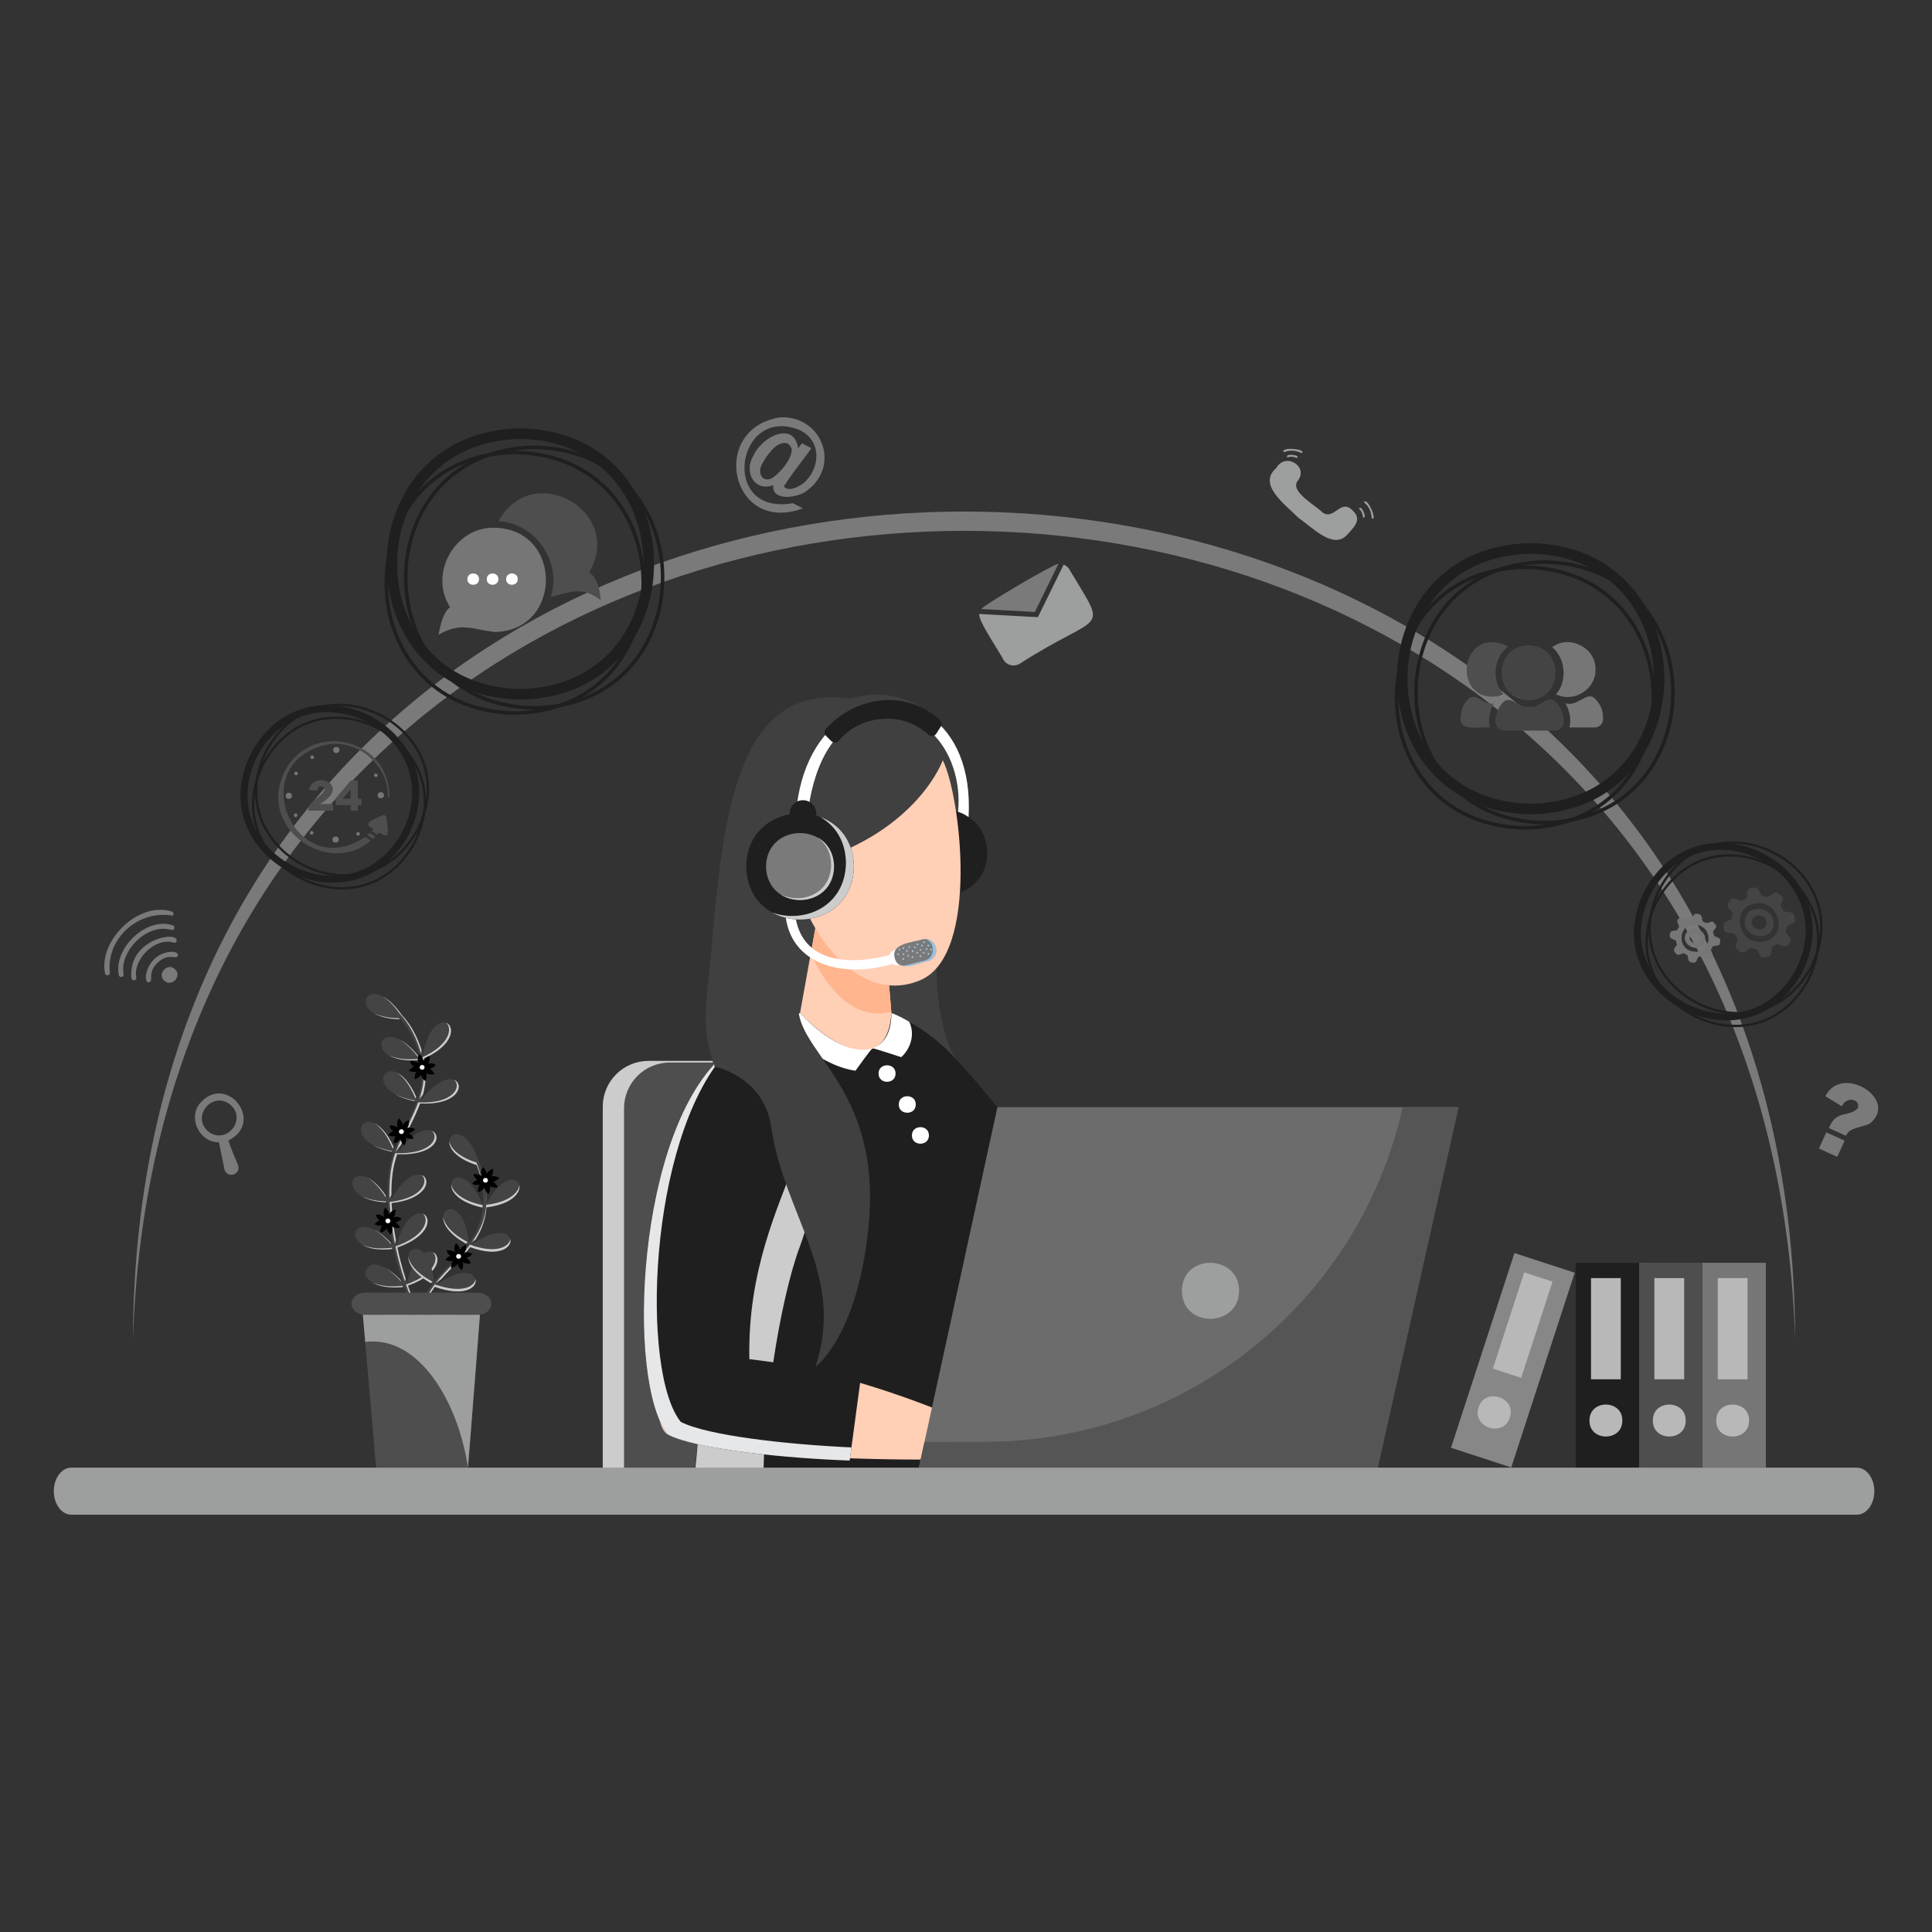 <svg width="500" height="500" viewBox="0 0 500 500" fill="none" xmlns="http://www.w3.org/2000/svg">
<rect x="0" y="0" width="500" height="500" fill="#333333" stroke="none"/>
<g clip-path="url(#clip0_192_14193)">
<path d="M167.835 274.561H240.401V388.9H155.995V286.401C155.995 283.261 157.243 280.249 159.463 278.029C161.683 275.808 164.695 274.561 167.835 274.561Z" fill="#4E4E4E"/>
<path d="M167.835 274.561C164.695 274.561 161.684 275.808 159.463 278.028C157.243 280.249 155.995 283.26 155.995 286.4V388.9H161.501V286.823C161.501 285.269 161.807 283.729 162.402 282.292C162.997 280.856 163.869 279.551 164.969 278.451C166.068 277.352 167.373 276.48 168.81 275.885C170.246 275.29 171.786 274.983 173.341 274.984H240.402V274.561H167.835Z" fill="#CCCCCC"/>
<path d="M250.969 278.931C234.856 263.4 246.324 216.759 246.324 216.759C256.599 195.476 239.748 174.779 220.061 180.841C192.066 176.781 187.326 207.075 184.198 244.769C182.522 264.956 179.031 267.972 194.126 296.323C194.126 296.323 220.177 312.069 227.229 297.907C233.464 285.383 258.53 286.22 250.969 278.931Z" fill="#404040"/>
<path d="M253.632 323.667L276.796 346.831L292.239 331.388C274.98 307.203 251.347 277.004 243.999 270.758L253.632 323.667Z" fill="#1F1F1F"/>
<path d="M268.121 388.9H179.038C179.551 381.236 187.109 310.015 187.996 300.507C189.254 296.237 196.525 271.433 197.649 267.677L207.051 262.146H230.701C253.722 272.144 266.031 297.728 252.068 327.627C242.819 348.085 256.424 372.659 268.121 388.9Z" fill="#1F1F1F"/>
<path d="M230.701 262.147C229.749 277.177 217.021 272.721 207.051 262.147C208.119 256.247 210.515 242.994 211.551 237.221L229.359 246.122L230.668 261.801L230.701 262.147Z" fill="#FFCFB6"/>
<path d="M207.051 322.47C201.858 336.222 196.71 367.877 197.687 388.9H179.038C182.196 361.678 185.345 299.275 195.838 273.799C202.74 279.235 209.084 284.733 209.084 284.733C209.084 284.733 214.615 302.073 207.051 322.47Z" fill="#CCCCCC"/>
<path d="M257.504 369.984C249.757 381.574 242.04 377.731 242.04 377.731C242.04 377.731 230.639 377.856 216.893 377.293C200.305 376.701 180.343 375.108 172.846 371.264C165.192 367.298 174.596 313.472 180.374 299.165C188.059 280.171 197.649 267.676 197.649 267.676L187.997 300.508L193.933 351.741C211.549 354.015 228.984 359.195 245.914 366.142C261.346 358.426 265.22 358.426 257.504 369.984Z" fill="#FFCFB6"/>
<path d="M222.731 356.884L219.894 377.989C203.307 377.396 180.343 375.107 172.846 371.264C160.501 356.055 165.458 274.43 197.649 267.676C225.883 287.449 192.984 305.413 193.932 351.74C202.866 352.896 213.515 354.198 222.731 356.884Z" fill="#1F1F1F"/>
<g style="mix-blend-mode:multiply">
<path d="M176.182 367.98C165.799 355.188 167.657 295.417 187.661 272.721C164.552 292.231 161.912 357.794 172.845 371.264C180.342 375.108 203.306 377.396 219.894 377.99L220.351 374.587C204.088 373.847 183.254 371.605 176.182 367.98Z" fill="#E6E7E8"/>
</g>
<path d="M237.422 381.577L258.129 286.539H377.45L356.203 381.327L237.422 381.577Z" fill="#6C6C6C"/>
<path d="M363.015 286.539C351.688 337.072 306.88 373.026 255.093 373.135L239.254 373.168L237.422 381.577L356.203 381.327L377.45 286.539H363.015Z" fill="#555555"/>
<path d="M230.669 261.802C220.896 264.56 213.55 255.141 209.832 246.777L211.55 237.217L229.357 246.121L230.669 261.802Z" fill="#FFB58D"/>
<path d="M225.799 271.294C225.383 271.516 221.396 277.108 221.396 277.108C213.93 276.051 205.997 269.974 202.484 264.831L207.051 262.146C214.16 269.781 221.26 272.835 225.799 271.294ZM235.31 264.434C236.723 267.283 235.969 271.103 233.241 273.59C233.241 273.59 226.002 271.223 225.813 271.288C228.824 270.268 230.701 267.219 230.701 262.146C232.301 262.773 233.843 263.538 235.31 264.434Z" fill="white"/>
<path d="M208.443 254.45L185.362 246.969L184.844 276.009C184.844 276.009 197.676 278.454 199.596 291.678C202.916 314.636 218.94 330.033 211.035 353.742C211.035 353.742 221.819 346.056 224.733 317.928C229.071 276.05 199.039 270.757 208.443 254.45Z" fill="#404040"/>
<path d="M255.484 220.687C255.42 235.41 233.02 235.416 232.959 220.687C233.198 205.925 255.197 205.842 255.484 220.687Z" fill="#1F1F1F"/>
<path d="M250.669 211.458C249.832 210.871 248.917 210.403 247.95 210.068C248.721 202.292 246.145 194.242 240.917 189.443C237.716 186.508 233.528 184.787 228.503 185.094C223.199 185.397 219.319 187.714 216.473 190.952C208.72 199.763 208.692 215.377 208.692 215.594L205.855 215.613C205.666 202.041 210.209 192.606 216.472 187.288C223.88 180.987 233.689 180.448 240.917 185.629C247.095 190.058 251.387 198.676 250.669 211.458Z" fill="white"/>
<path d="M243.504 187.994L242.289 189.902C242.185 190.064 242.046 190.2 241.884 190.303C241.721 190.405 241.538 190.47 241.347 190.494C241.156 190.517 240.963 190.499 240.78 190.439C240.597 190.38 240.43 190.28 240.29 190.149C240.286 190.145 240.282 190.141 240.278 190.138C237.389 187.459 233.587 185.981 229.647 186.007C229.287 186.007 228.923 186.016 228.559 186.04C224.012 186.3 220.183 188.162 217.181 191.576C217.14 191.622 217.099 191.669 217.058 191.717C216.941 191.854 216.798 191.966 216.636 192.045C216.474 192.124 216.297 192.169 216.117 192.177C215.937 192.184 215.757 192.155 215.589 192.09C215.421 192.025 215.268 191.925 215.14 191.798L213.763 190.421C213.524 190.182 213.386 189.858 213.38 189.519C213.374 189.18 213.5 188.852 213.731 188.604C214.402 187.885 215.113 187.206 215.862 186.569C219.951 183.085 224.972 181.166 229.992 181.166C234.11 181.159 238.125 182.452 241.465 184.862C242.092 185.312 242.695 185.796 243.27 186.311C243.502 186.519 243.653 186.802 243.696 187.11C243.738 187.418 243.67 187.731 243.504 187.994Z" fill="#1F1F1F"/>
<path d="M243.991 196.744C243.991 196.744 238.109 213.555 213.352 222.15C213.352 222.15 204.528 214.339 201.674 220.097C198.819 225.855 208.097 234.528 208.097 234.528C215.337 250.858 227.12 258.459 238.25 253.639C253.652 246.969 248.536 205.7 243.991 196.744Z" fill="#FFCFB6"/>
<path d="M227.374 277.831C227.333 274.981 231.81 274.981 231.768 277.831C231.81 280.681 227.332 280.681 227.374 277.831ZM232.602 285.839C232.56 282.989 237.037 282.989 236.996 285.839C237.037 288.689 232.56 288.689 232.602 285.839ZM236.007 293.848C235.966 290.998 240.443 290.998 240.401 293.848C240.442 296.698 235.965 296.698 236.007 293.848Z" fill="white"/>
<path d="M211.246 211.407H204.351V210.537C204.351 209.622 204.714 208.746 205.361 208.099C206.007 207.453 206.884 207.09 207.799 207.09C208.713 207.09 209.59 207.453 210.236 208.099C210.883 208.746 211.246 209.622 211.246 210.537V211.407Z" fill="#1F1F1F"/>
<path d="M233.013 248.878C233.02 248.876 233.026 248.874 233.032 248.872C232.946 248.664 232.279 246 232.2 245.704C231.315 245.848 230.378 246.299 230.135 247.202C216.129 250.755 205.022 247.355 205.635 232.804L203.255 232.674C201.896 249.293 217.462 253.551 230.904 249.465C231.543 249.967 232.454 249.846 233.198 249.598L233.013 248.878Z" fill="white"/>
<path d="M240.114 248.723C237.725 249.132 232.467 251.817 231.559 247.927C230.48 244.081 236.395 243.904 238.679 243.118C239.422 242.928 240.21 243.04 240.87 243.431C241.53 243.822 242.008 244.459 242.199 245.203C242.389 245.946 242.276 246.734 241.885 247.395C241.494 248.055 240.857 248.533 240.114 248.723Z" fill="#7A7A7A"/>
<path d="M242.199 245.205C242.043 244.595 241.692 244.052 241.199 243.66C240.706 243.268 240.099 243.047 239.469 243.031C242.147 243.788 242.071 247.978 239.296 248.585C238.757 248.68 233.912 250.067 233.471 249.961C234.576 250.523 238.96 248.89 240.114 248.725C240.857 248.535 241.494 248.057 241.885 247.397C242.276 246.737 242.389 245.948 242.199 245.205L242.199 245.205ZM234.617 245.889C234.645 245.875 234.675 245.865 234.706 245.862C234.738 245.859 234.769 245.862 234.799 245.871C234.83 245.88 234.858 245.894 234.882 245.914C234.907 245.934 234.927 245.959 234.942 245.986C234.957 246.014 234.966 246.045 234.97 246.076C234.973 246.107 234.97 246.139 234.961 246.169C234.952 246.199 234.937 246.227 234.917 246.252C234.897 246.276 234.873 246.296 234.845 246.311C234.789 246.34 234.724 246.346 234.664 246.328C234.604 246.309 234.554 246.268 234.524 246.212C234.494 246.157 234.487 246.092 234.504 246.032C234.522 245.971 234.562 245.92 234.617 245.889ZM235.952 246.14C235.956 246.077 235.985 246.018 236.032 245.976C236.08 245.933 236.143 245.912 236.206 245.916C236.269 245.92 236.329 245.949 236.371 245.997C236.413 246.045 236.434 246.107 236.43 246.171C236.428 246.202 236.42 246.233 236.406 246.261C236.392 246.289 236.373 246.314 236.349 246.335C236.326 246.356 236.298 246.372 236.268 246.382C236.238 246.392 236.207 246.397 236.176 246.395C236.144 246.393 236.113 246.384 236.085 246.371C236.057 246.357 236.032 246.337 236.011 246.314C235.99 246.29 235.974 246.263 235.964 246.233C235.954 246.203 235.95 246.172 235.952 246.14Z" fill="#9AC3E3"/>
<path d="M235.915 247.696C235.921 247.634 235.95 247.576 235.998 247.536C236.045 247.496 236.107 247.475 236.169 247.479C236.231 247.483 236.289 247.511 236.331 247.558C236.373 247.604 236.395 247.665 236.393 247.727C236.387 247.789 236.357 247.846 236.31 247.887C236.262 247.927 236.201 247.948 236.139 247.944C236.077 247.939 236.018 247.911 235.977 247.865C235.935 247.819 235.913 247.758 235.915 247.696ZM234.945 247.162C235.001 247.133 235.066 247.127 235.126 247.145C235.187 247.163 235.237 247.205 235.267 247.26C235.297 247.316 235.304 247.381 235.287 247.442C235.269 247.502 235.228 247.553 235.173 247.584C235.117 247.613 235.052 247.619 234.991 247.601C234.931 247.583 234.88 247.541 234.85 247.486C234.82 247.43 234.813 247.365 234.831 247.305C234.849 247.244 234.89 247.193 234.945 247.162ZM235.237 244.872C235.293 244.844 235.357 244.839 235.417 244.857C235.476 244.876 235.526 244.917 235.556 244.972C235.585 245.027 235.592 245.091 235.575 245.151C235.559 245.211 235.519 245.262 235.465 245.293C235.409 245.321 235.345 245.327 235.285 245.308C235.226 245.289 235.176 245.248 235.147 245.193C235.117 245.139 235.11 245.074 235.127 245.014C235.144 244.954 235.183 244.903 235.237 244.872ZM236.645 244.968C236.701 244.941 236.764 244.937 236.823 244.956C236.881 244.975 236.93 245.015 236.959 245.069C236.989 245.124 236.996 245.187 236.98 245.246C236.964 245.306 236.926 245.357 236.873 245.388C236.818 245.415 236.754 245.419 236.695 245.4C236.637 245.381 236.588 245.341 236.559 245.287C236.529 245.232 236.522 245.169 236.538 245.11C236.554 245.05 236.592 244.999 236.645 244.968ZM237.325 244.174C237.38 244.146 237.445 244.141 237.504 244.159C237.564 244.178 237.613 244.219 237.643 244.274C237.672 244.329 237.68 244.393 237.663 244.453C237.646 244.513 237.606 244.564 237.552 244.595C237.497 244.623 237.432 244.628 237.373 244.609C237.313 244.591 237.264 244.55 237.234 244.495C237.204 244.44 237.197 244.376 237.214 244.316C237.231 244.256 237.271 244.205 237.325 244.174ZM238.494 244.519C238.55 244.49 238.615 244.483 238.675 244.502C238.736 244.52 238.787 244.562 238.817 244.617C238.847 244.673 238.853 244.738 238.836 244.798C238.818 244.859 238.777 244.91 238.722 244.941C238.666 244.97 238.601 244.976 238.541 244.958C238.48 244.939 238.43 244.898 238.4 244.843C238.37 244.787 238.363 244.722 238.38 244.661C238.398 244.601 238.439 244.55 238.494 244.519ZM239.036 243.637C239.092 243.609 239.156 243.604 239.215 243.622C239.275 243.641 239.325 243.682 239.354 243.737C239.384 243.792 239.391 243.856 239.374 243.916C239.358 243.976 239.318 244.027 239.264 244.058C239.209 244.086 239.144 244.091 239.085 244.073C239.025 244.054 238.976 244.013 238.946 243.958C238.916 243.903 238.909 243.839 238.926 243.779C238.943 243.719 238.982 243.668 239.036 243.637ZM240.118 244.471C240.174 244.441 240.239 244.434 240.3 244.452C240.361 244.47 240.412 244.512 240.443 244.567C240.473 244.623 240.48 244.689 240.462 244.75C240.443 244.811 240.402 244.862 240.346 244.892C240.29 244.92 240.226 244.926 240.166 244.907C240.107 244.889 240.057 244.847 240.027 244.793C239.997 244.738 239.99 244.673 240.007 244.613C240.024 244.553 240.064 244.502 240.118 244.471ZM239.689 245.394C239.744 245.367 239.808 245.363 239.866 245.382C239.925 245.401 239.974 245.442 240.003 245.496C240.033 245.55 240.04 245.613 240.024 245.673C240.008 245.732 239.969 245.783 239.917 245.815C239.861 245.841 239.798 245.846 239.739 245.827C239.68 245.808 239.631 245.767 239.602 245.713C239.573 245.659 239.565 245.596 239.581 245.536C239.598 245.477 239.636 245.426 239.689 245.394ZM239.143 246.789C239.085 246.809 239.021 246.805 238.965 246.779C238.909 246.753 238.865 246.706 238.843 246.648C238.821 246.59 238.822 246.526 238.846 246.469C238.87 246.412 238.915 246.366 238.972 246.342C239.031 246.322 239.095 246.326 239.151 246.352C239.207 246.378 239.251 246.425 239.273 246.483C239.295 246.541 239.294 246.605 239.27 246.662C239.246 246.719 239.2 246.765 239.143 246.789ZM240.37 247.079C240.311 247.1 240.246 247.098 240.188 247.072C240.131 247.046 240.086 246.998 240.064 246.94C240.041 246.881 240.043 246.815 240.068 246.758C240.093 246.7 240.141 246.654 240.199 246.631C240.258 246.609 240.324 246.612 240.381 246.638C240.439 246.664 240.483 246.711 240.506 246.77C240.528 246.829 240.527 246.895 240.501 246.952C240.476 247.01 240.429 247.055 240.37 247.079ZM238.299 247.666C238.27 247.677 238.238 247.683 238.207 247.682C238.175 247.681 238.144 247.674 238.116 247.661C238.087 247.648 238.061 247.63 238.039 247.607C238.017 247.584 238.001 247.557 237.989 247.528C237.967 247.468 237.968 247.402 237.994 247.344C238.02 247.286 238.068 247.241 238.128 247.218C238.187 247.195 238.253 247.197 238.311 247.223C238.369 247.249 238.415 247.297 238.437 247.356C238.46 247.416 238.458 247.482 238.432 247.54C238.406 247.598 238.358 247.643 238.299 247.666ZM237.246 246.355C237.302 246.327 237.367 246.321 237.426 246.34C237.486 246.359 237.536 246.4 237.565 246.455C237.595 246.509 237.602 246.574 237.585 246.634C237.568 246.694 237.529 246.745 237.475 246.776C237.419 246.803 237.355 246.808 237.296 246.789C237.237 246.771 237.188 246.73 237.158 246.675C237.129 246.621 237.122 246.557 237.138 246.498C237.154 246.438 237.193 246.387 237.246 246.355V246.355ZM238.099 245.606C238.155 245.578 238.22 245.573 238.279 245.591C238.339 245.61 238.389 245.651 238.419 245.706C238.448 245.761 238.455 245.825 238.438 245.885C238.421 245.945 238.381 245.996 238.327 246.027C238.272 246.056 238.207 246.061 238.148 246.042C238.088 246.024 238.038 245.983 238.008 245.928C237.979 245.873 237.971 245.809 237.988 245.749C238.006 245.688 238.045 245.637 238.099 245.606ZM232.567 245.776C232.559 245.714 232.576 245.651 232.614 245.602C232.652 245.552 232.709 245.519 232.771 245.51C232.833 245.501 232.896 245.517 232.946 245.554C232.997 245.591 233.031 245.647 233.041 245.709C233.048 245.771 233.031 245.833 232.993 245.883C232.955 245.933 232.899 245.966 232.837 245.975C232.775 245.983 232.712 245.968 232.661 245.931C232.611 245.893 232.577 245.838 232.567 245.776ZM233.694 246.712C233.75 246.686 233.813 246.681 233.872 246.7C233.931 246.719 233.98 246.76 234.009 246.814C234.038 246.868 234.046 246.931 234.03 246.991C234.013 247.05 233.975 247.101 233.922 247.133C233.867 247.16 233.803 247.164 233.745 247.145C233.686 247.126 233.637 247.086 233.608 247.031C233.578 246.977 233.571 246.914 233.587 246.855C233.603 246.795 233.642 246.744 233.694 246.712ZM233.636 247.986C233.692 247.956 233.757 247.95 233.818 247.968C233.878 247.987 233.929 248.028 233.959 248.084C233.989 248.139 233.996 248.204 233.978 248.265C233.96 248.325 233.919 248.377 233.864 248.407C233.808 248.437 233.743 248.443 233.683 248.424C233.622 248.406 233.572 248.365 233.542 248.309C233.512 248.254 233.505 248.189 233.523 248.128C233.54 248.067 233.581 248.016 233.636 247.986ZM241.08 245.966C241.051 245.978 241.02 245.983 240.988 245.982C240.957 245.981 240.926 245.974 240.897 245.962C240.868 245.949 240.842 245.93 240.821 245.907C240.799 245.885 240.782 245.858 240.771 245.828C240.759 245.799 240.754 245.768 240.755 245.736C240.756 245.705 240.763 245.674 240.776 245.645C240.788 245.616 240.807 245.59 240.83 245.569C240.853 245.547 240.879 245.53 240.909 245.519C240.968 245.496 241.034 245.498 241.092 245.524C241.15 245.55 241.196 245.598 241.218 245.657C241.241 245.716 241.239 245.782 241.213 245.84C241.188 245.898 241.14 245.944 241.08 245.966ZM233.687 245.154C233.743 245.126 233.807 245.121 233.866 245.14C233.926 245.159 233.975 245.2 234.005 245.255C234.034 245.309 234.042 245.373 234.025 245.433C234.008 245.493 233.969 245.544 233.915 245.576C233.859 245.603 233.795 245.609 233.735 245.59C233.676 245.571 233.626 245.53 233.597 245.475C233.567 245.42 233.56 245.356 233.577 245.296C233.594 245.236 233.633 245.185 233.687 245.154ZM232.343 246.749C232.398 246.719 232.464 246.712 232.525 246.73C232.586 246.748 232.637 246.79 232.668 246.846C232.698 246.902 232.705 246.968 232.687 247.029C232.668 247.09 232.627 247.141 232.571 247.171C232.543 247.186 232.513 247.196 232.481 247.199C232.45 247.202 232.418 247.199 232.388 247.19C232.358 247.181 232.33 247.166 232.305 247.146C232.281 247.127 232.261 247.102 232.246 247.074C232.231 247.047 232.221 247.016 232.218 246.985C232.215 246.954 232.218 246.922 232.227 246.892C232.236 246.862 232.251 246.833 232.27 246.809C232.29 246.784 232.315 246.764 232.343 246.749Z" fill="#9AC3E3"/>
<path d="M193.12 224.248C193.433 205.937 220.673 205.939 220.983 224.249C220.67 242.562 193.43 242.559 193.12 224.248Z" fill="#1F1F1F"/>
<path d="M212.2 211.408C216.013 213.528 218.837 217.496 218.935 223.319C218.739 234.806 207.949 239.084 199.855 236.161C208.033 240.706 220.769 236.739 220.982 224.25C220.867 217.426 217.009 213.145 212.2 211.408Z" fill="#CCCCCC"/>
<path d="M198.247 224.249C198.444 212.716 215.599 212.717 215.794 224.249C215.597 235.782 198.442 235.78 198.247 224.249Z" fill="#7A7A7A"/>
<path d="M211.529 216.689C213.586 218.104 215.048 220.467 215.104 223.79C214.97 231.649 206.993 234.163 201.822 231.349C206.928 234.861 215.714 232.498 215.855 224.249C215.792 220.535 213.973 218.019 211.529 216.689Z" fill="#CCCCCC"/>
<path d="M34.416 346.839C35.029 60.8 464.076 61.006 464.586 346.839C455.741 67.469 43.166 67.654 34.416 346.839Z" fill="#7A7A7A"/>
<path d="M94.451 329.833C95.418 324.06 102.36 329.415 104.298 331.992C103.342 329.106 102.546 326.168 101.913 323.194C86.276 325.158 91.119 310.117 101.728 322.299C100.982 318.644 100.525 314.936 100.361 311.21C84.871 310.622 91.819 296.72 100.325 310.124C100.226 306.115 100.488 301.944 101.926 298.184C86.172 295.182 95.86 282.5 102.172 297.546C103.853 293.315 106.322 289.377 107.856 285.094C91.861 282.16 101.684 269.259 108.034 284.594C109.234 281.306 109.503 277.75 108.813 274.319C92.454 275.833 98.446 260.485 108.722 273.885C107.877 270.169 106.164 266.706 103.723 263.779C88.47 263.604 95.079 250.019 103.941 262.608C106.649 265.433 108.393 269.153 109.451 272.901C112.43 257.105 124.063 267.464 109.71 273.947C110.588 277.508 110.211 281.299 109.019 284.714C118.867 271.659 124.853 286.396 108.719 285.57C107.1 290 104.538 294.03 102.896 298.423C112.321 284.508 119.856 299.358 102.787 298.717C101.43 302.429 101.224 306.468 101.303 310.39C108.935 296.242 117.091 309.58 101.335 311.345C101.503 314.988 101.96 318.611 102.701 322.182C106.739 306.292 118.3 317.442 102.84 322.851C103.48 325.919 104.299 328.946 105.294 331.918C109.45 316.336 120.661 327.388 105.569 332.716C106.561 335.572 107.762 338.35 109.163 341.03C108.536 344.244 105.03 333.905 104.659 333.048C101.349 333.431 96.037 333.261 94.451 329.833L94.451 329.833Z" fill="#444444"/>
<g style="mix-blend-mode:multiply">
<path d="M96.92 318.249C98.196 319.001 99.648 320.208 101.228 322.023C101.204 321.906 101.183 321.787 101.16 321.67C99.593 319.979 98.163 318.889 96.92 318.249ZM108.222 273.608C108.185 273.436 108.134 273.268 108.092 273.097C106.381 271.022 104.804 269.745 103.448 269.047C104.857 269.888 106.477 271.333 108.222 273.608ZM96.354 296.246C97.574 296.97 99.219 297.612 101.366 298.071C101.387 298.016 101.405 297.962 101.425 297.908C99.291 297.5 97.627 296.915 96.354 296.246ZM102.201 321.906C102.285 321.576 102.373 321.262 102.463 320.954C101.858 317.783 101.481 314.572 101.335 311.347C110.804 310.286 111.635 305.048 109.135 304.106C110.963 305.526 109.599 310.088 100.834 311.069C101.002 314.712 101.459 318.335 102.201 321.906ZM96.947 290.717C98.451 291.653 100.158 293.664 101.671 297.27C101.73 297.122 101.797 296.977 101.857 296.829C100.252 293.289 98.465 291.447 96.947 290.717ZM99.874 311.186C99.87 311.102 99.864 311.017 99.861 310.933C97.025 310.826 94.944 310.271 93.484 309.52C94.877 310.363 96.957 311.017 99.874 311.186ZM100.803 310.113C100.965 309.813 101.127 309.529 101.29 309.252C101.276 305.692 101.561 302.072 102.787 298.718C113.207 299.11 114.457 293.729 111.707 292.642C113.744 294.155 112 298.804 102.287 298.44C100.93 302.152 100.724 306.191 100.803 310.113ZM109.21 273.67C110.088 277.232 109.711 281.022 108.519 284.437C108.841 284.01 109.16 283.614 109.473 283.244C110.291 280.232 110.464 277.006 109.71 273.948C117.755 270.315 117.635 265.466 115.453 264.684C117.098 265.989 116.581 270.341 109.21 273.67ZM99.546 328.045C101.303 329.078 102.988 330.638 103.798 331.715C103.743 331.55 103.694 331.383 103.64 331.217C102.451 329.951 101.069 328.88 99.546 328.045ZM107.291 284.984C107.312 284.928 107.335 284.874 107.355 284.818C105.146 284.412 103.432 283.817 102.131 283.132C103.377 283.872 105.07 284.527 107.291 284.984H107.291ZM117.505 279.467C119.507 280.98 117.614 285.775 108.219 285.294C106.6 289.724 104.038 293.753 102.396 298.146C102.827 297.507 103.288 296.887 103.776 296.29C105.359 292.701 107.366 289.275 108.719 285.572C118.804 286.088 120.246 280.524 117.505 279.467V279.467ZM102.744 277.616C104.269 278.566 106.002 280.618 107.533 284.318C107.593 284.152 107.64 283.982 107.695 283.814C106.077 280.22 104.273 278.353 102.744 277.616ZM104.158 332.772C101.89 333.035 98.681 333.036 96.376 331.908C98.581 333.239 101.866 333.325 104.282 333.088C104.243 332.982 104.201 332.877 104.158 332.772ZM103.441 262.332C106.149 265.156 107.892 268.876 108.951 272.625C109.004 272.345 109.06 272.076 109.118 271.812C108.04 268.441 106.386 265.16 103.941 262.61C102.139 260.049 100.43 258.572 98.979 257.844C100.316 258.644 101.841 260.06 103.441 262.332ZM111.97 324.04C113.65 325.361 112.908 329.672 105.069 332.44C106.061 335.295 107.262 338.074 108.662 340.753C108.589 341.131 108.474 341.315 108.331 341.357C108.714 341.787 109.017 341.781 109.163 341.031C107.762 338.352 106.561 335.573 105.569 332.718C114.104 329.705 114.226 324.863 111.97 324.04ZM108.366 274.355C108.346 274.251 108.334 274.145 108.313 274.042C104.722 274.374 102.209 273.893 100.58 273.084C102.114 274.019 104.632 274.637 108.366 274.355ZM99.825 309.847C99.82 309.683 99.818 309.519 99.815 309.354C98.135 306.9 96.534 305.493 95.176 304.819C96.562 305.657 98.163 307.229 99.825 309.847ZM102.841 322.853C111.554 319.804 111.684 314.932 109.415 314.105C111.105 315.432 110.347 319.773 102.34 322.575C102.98 325.643 103.799 328.67 104.794 331.642C104.857 331.407 104.921 331.178 104.987 330.956C104.132 328.294 103.416 325.589 102.841 322.853Z" fill="#CCCCCC"/>
<path d="M96.725 262.201C98.135 263.059 100.313 263.701 103.435 263.773C103.363 263.684 103.296 263.59 103.223 263.502C100.299 263.469 98.181 262.942 96.725 262.201ZM101.487 323.243C101.463 323.135 101.436 323.027 101.413 322.918C97.83 323.368 95.325 322.924 93.716 322.121C95.228 323.058 97.747 323.649 101.487 323.243Z" fill="#CCCCCC"/>
</g>
<path d="M96.114 358.989C98.636 354.009 103.432 360.857 104.463 363.753C104.413 360.855 104.524 357.956 104.794 355.069C90.004 352.409 98.689 340.098 104.88 354.201C105.24 350.663 105.878 347.158 106.789 343.72C92.859 338.78 103.135 328.104 107.065 342.72C108.115 339.045 109.539 335.322 111.917 332.309C98.432 325.098 110.856 316.31 112.322 331.8C115.055 328.427 118.423 325.544 121.036 322.082C107.313 314.863 119.922 305.915 121.34 321.678C123.368 319.026 124.624 315.867 124.972 312.547C109.651 309.273 119.471 297.009 125.013 312.127C125.299 308.504 124.725 304.865 123.336 301.507C109.564 297.101 119.411 286.529 123.867 300.504C125.529 303.845 126.059 307.726 125.955 311.438C133.159 297.91 140.8 310.645 125.894 312.464C125.68 315.955 124.259 319.298 122.203 322.067C134.878 312.985 136.136 328.101 121.687 322.761C118.954 326.332 115.476 329.271 112.733 332.802C125.266 322.818 127.903 338.476 112.549 333.039C110.259 336.032 108.923 339.649 107.88 343.241C118.811 332.537 122.388 347.047 107.636 344.12C106.754 347.483 106.139 350.911 105.799 354.371C113.992 341.057 121.344 354.494 105.736 355.02C105.445 357.994 105.33 360.982 105.391 363.97C113.604 350.969 120.665 364.217 105.414 364.775C105.505 367.656 105.808 370.526 106.32 373.363C104.836 376.108 104.585 365.705 104.49 364.817C101.37 364.225 96.583 362.56 96.114 358.989Z" fill="#444444"/>
<path d="M123.336 301.507C124.291 303.837 124.864 306.307 125.031 308.82C124.923 306.085 124.335 303.389 123.294 300.857C118.529 299.333 116.592 297.071 116.281 295.342C116.174 297.114 117.946 299.783 123.336 301.507ZM104.448 364.169C101.486 363.606 97.03 362.073 96.184 358.866C96.161 358.907 96.137 358.945 96.114 358.988C96.583 362.558 101.368 364.224 104.489 364.817C104.472 364.501 104.459 364.27 104.448 364.169ZM116.777 306.515C116.653 308.361 118.689 311.17 124.846 312.518C124.874 312.314 124.908 312.111 124.928 311.905L124.925 311.896C119.363 310.707 117.118 308.333 116.777 306.515ZM104.702 355.051C104.72 354.84 104.733 354.63 104.752 354.419C99.254 353.431 97.002 351.109 96.658 349.306C96.531 351.147 98.589 353.927 104.702 355.051L104.702 355.051ZM125.913 310.789C125.928 310.76 125.944 310.734 125.959 310.704C125.964 309.912 125.939 309.117 125.878 308.321C125.922 309.146 125.936 309.972 125.913 310.789ZM111.55 332.105C111.659 331.958 111.761 331.804 111.875 331.659C107.676 329.414 105.989 327.015 105.702 325.244C105.642 326.999 107.101 329.629 111.55 332.105H111.55ZM106.599 343.649C106.648 343.456 106.695 343.262 106.747 343.07C101.965 341.375 100.036 339.003 99.723 337.211C99.638 339.02 101.363 341.742 106.599 343.649ZM114.698 314.968C114.64 316.734 116.122 319.387 120.646 321.87C120.761 321.723 120.882 321.581 120.994 321.432C116.708 319.178 114.991 316.754 114.698 314.968ZM121.644 322.112C118.912 325.683 115.434 328.622 112.69 332.152C113.181 331.761 113.686 331.39 114.205 331.038C116.651 328.25 119.422 325.72 121.687 322.761C129.354 325.594 132.598 322.668 132.061 320.654C131.833 322.564 128.516 324.651 121.644 322.112ZM134.396 306.683C134.244 308.532 131.91 311.076 125.851 311.814C125.638 315.306 124.217 318.648 122.161 321.417C122.461 321.203 122.765 320.995 123.074 320.794C124.653 318.3 125.712 315.437 125.894 312.464C132.702 311.633 134.805 308.526 134.396 306.683ZM113.034 332.568C112.934 332.646 112.834 332.721 112.732 332.801C112.802 332.713 112.877 332.627 112.947 332.539C112.801 332.489 112.657 332.442 112.507 332.389C110.217 335.382 108.88 338.999 107.837 342.592C107.95 342.481 108.061 342.378 108.172 342.273C109.174 339.004 110.465 335.763 112.549 333.039C120.455 335.838 123.591 333.045 123.061 331.039C122.842 332.872 119.744 334.793 113.034 332.568ZM104.642 367.483C104.838 370.677 105.271 375.303 106.32 373.363C106.285 373.174 106.26 372.983 106.228 372.795C105.284 374.379 104.853 370.555 104.642 367.483V367.483ZM105.372 364.125C105.399 364.932 105.446 365.737 105.504 366.542C105.468 365.953 105.434 365.364 105.414 364.774C112.517 364.514 114.778 361.502 114.34 359.672C114.172 361.49 111.685 363.894 105.372 364.125ZM105.803 354.365L105.799 354.371L105.8 354.365C105.764 354.367 105.73 354.369 105.693 354.37C105.403 357.344 105.288 360.333 105.349 363.32C105.361 363.3 105.374 363.282 105.386 363.262C105.355 360.51 105.472 357.759 105.736 355.02C112.986 354.775 115.28 351.746 114.839 349.905C114.669 351.722 112.168 354.124 105.803 354.365ZM107.594 343.471C106.711 346.834 106.097 350.261 105.757 353.722C105.803 353.646 105.85 353.576 105.896 353.503C106.244 350.336 106.826 347.2 107.636 344.119C115.085 345.598 117.858 342.63 117.374 340.708C117.166 342.568 114.241 344.79 107.594 343.471Z" fill="#CCCCCC"/>
<path d="M124.208 340.271C124.049 342.316 121.354 376.641 121.104 379.826H97.336C97.046 376.479 94.096 342.459 93.909 340.271H124.208Z" fill="#4E4E4E"/>
<path d="M123.615 340.274H94.503C92.549 340.274 90.966 338.989 90.966 337.404C90.966 335.82 92.549 334.535 94.503 334.535H123.615C125.568 334.535 127.152 335.82 127.152 337.404C127.152 338.989 125.568 340.274 123.615 340.274H123.615Z" fill="#4E4E4E"/>
<path d="M93.909 340.271L94.516 347.297C108.373 345.501 118.61 362.785 121.104 379.826C121.714 372.657 124.208 340.271 124.208 340.271H93.909Z" fill="#9D9E9E"/>
<path d="M107.43 292.244C107.43 292.244 106.438 291.533 105.347 291.916C105.758 291.527 105.912 290.669 105.844 289.903C105.497 289.993 105.173 290.152 104.889 290.371C104.605 290.589 104.368 290.862 104.192 291.174C104.212 290.509 103.468 289.574 103.195 289.453C103.195 289.453 102.268 290.745 103.1 291.999C102.69 291.376 101.164 291.109 100.748 291.332C100.918 291.902 101.277 292.396 101.767 292.734C101.323 292.83 100.817 293.301 100.436 293.72C101.041 294.076 101.762 294.18 102.443 294.011C101.975 294.474 101.856 295.634 101.958 295.904C101.958 295.904 103.1 295.714 103.62 294.741C103.625 295.291 104.122 295.97 104.682 296.445C104.766 296.317 105.313 295.33 104.927 294.291C105.35 294.71 106.256 294.828 107.065 294.677C106.843 294.062 106.404 293.547 105.832 293.23C106.484 293.192 107.315 292.488 107.43 292.244ZM103.865 293.434V293.095C103.841 293.101 103.795 293.114 103.739 293.131C103.748 293.12 103.765 293.101 103.772 293.091C103.772 293.091 103.716 293.05 103.616 292.994L103.713 292.985C103.632 292.76 103.522 292.547 103.386 292.349C103.501 292.47 103.71 292.664 103.829 292.789C103.846 292.76 103.883 292.695 103.924 292.612C103.928 292.649 103.933 292.684 103.938 292.714C104.092 292.682 104.244 292.637 104.39 292.577C104.353 292.616 104.137 292.831 104.094 292.873C104.162 292.913 104.231 292.95 104.303 292.983C104.222 292.998 104.151 293.012 104.1 293.024C104.1 293.024 104.118 293.093 104.158 293.2C104.12 293.168 104.076 293.131 104.047 293.11C103.978 293.213 103.917 293.321 103.865 293.434Z" fill="black"/>
<path d="M104.512 292.868C104.524 293.681 103.246 293.681 103.258 292.868C103.246 292.055 104.524 292.054 104.512 292.868Z" fill="white"/>
<path d="M112.792 275.602C112.792 275.602 111.8 274.891 110.709 275.274C111.121 274.884 111.273 274.026 111.206 273.261C110.859 273.351 110.535 273.51 110.251 273.728C109.967 273.946 109.73 274.219 109.554 274.531C109.574 273.867 108.83 272.931 108.557 272.811C108.557 272.811 107.63 274.102 108.462 275.357C108.052 274.734 106.526 274.466 106.11 274.69C106.28 275.259 106.639 275.754 107.128 276.091C106.685 276.188 106.18 276.659 105.798 277.077C106.403 277.433 107.124 277.537 107.805 277.368C107.336 277.832 107.218 278.991 107.32 279.262C107.32 279.262 108.462 279.072 108.982 278.099C108.987 278.648 109.484 279.328 110.044 279.803C110.128 279.675 110.676 278.687 110.289 277.648C110.711 278.067 111.618 278.186 112.427 278.035C112.205 277.419 111.767 276.904 111.194 276.587C111.846 276.55 112.677 275.846 112.792 275.602ZM109.227 276.791V276.452C109.204 276.459 109.157 276.471 109.101 276.488C109.11 276.477 109.127 276.459 109.134 276.448C109.134 276.448 109.077 276.407 108.978 276.351L109.076 276.343C108.994 276.118 108.884 275.904 108.748 275.707C108.863 275.828 109.072 276.021 109.191 276.146C109.208 276.118 109.245 276.052 109.286 275.969C109.29 276.007 109.295 276.042 109.299 276.07C109.454 276.04 109.606 275.995 109.752 275.935C109.715 275.974 109.498 276.189 109.456 276.231C109.488 276.25 109.563 276.292 109.665 276.341C109.583 276.355 109.513 276.369 109.462 276.381C109.462 276.381 109.48 276.45 109.52 276.557C109.482 276.526 109.438 276.488 109.409 276.467C109.34 276.571 109.279 276.679 109.227 276.791L109.227 276.791Z" fill="black"/>
<path d="M109.873 276.227C109.886 277.041 108.607 277.041 108.619 276.227C108.607 275.414 109.886 275.414 109.873 276.227Z" fill="white"/>
<path d="M129.185 304.839C129.185 304.839 128.193 304.127 127.101 304.51C127.513 304.121 127.666 303.263 127.599 302.498C127.252 302.588 126.927 302.747 126.643 302.965C126.36 303.183 126.123 303.456 125.947 303.767C125.967 303.104 125.223 302.169 124.949 302.047C124.949 302.047 124.023 303.339 124.854 304.594C124.445 303.971 122.919 303.703 122.503 303.927C122.672 304.496 123.032 304.991 123.521 305.329C123.078 305.425 122.572 305.896 122.19 306.314C122.796 306.67 123.516 306.774 124.198 306.605C123.729 307.068 123.611 308.228 123.713 308.498C123.713 308.498 124.855 308.309 125.375 307.335C125.379 307.885 125.877 308.565 126.436 309.04C126.521 308.912 127.068 307.924 126.682 306.885C127.104 307.304 128.011 307.423 128.82 307.272C128.597 306.656 128.159 306.141 127.587 305.824C128.239 305.786 129.07 305.083 129.185 304.839ZM125.619 306.029V305.69C125.596 305.695 125.55 305.708 125.494 305.726C125.503 305.714 125.519 305.695 125.527 305.685C125.477 305.65 125.425 305.618 125.371 305.588L125.468 305.58C125.386 305.354 125.276 305.141 125.141 304.943C125.256 305.064 125.465 305.258 125.584 305.383C125.601 305.355 125.637 305.289 125.679 305.206C125.683 305.244 125.688 305.278 125.692 305.308C125.847 305.277 125.999 305.231 126.145 305.172C126.108 305.21 125.891 305.426 125.849 305.468C125.88 305.486 125.956 305.53 126.057 305.578C125.976 305.592 125.906 305.607 125.854 305.618C125.854 305.618 125.872 305.687 125.913 305.794C125.874 305.763 125.831 305.726 125.802 305.704C125.733 305.807 125.672 305.916 125.619 306.028V306.029Z" fill="black"/>
<path d="M126.266 305.464C126.278 306.277 124.999 306.277 125.012 305.464C125 304.65 126.278 304.65 126.266 305.464Z" fill="white"/>
<path d="M122.233 324.526C122.233 324.526 121.24 323.814 120.149 324.197C120.561 323.808 120.714 322.95 120.646 322.185C120.3 322.275 119.975 322.433 119.691 322.651C119.407 322.869 119.17 323.143 118.994 323.454C119.014 322.791 118.27 321.856 117.997 321.734C117.997 321.734 117.071 323.026 117.902 324.281C117.492 323.658 115.966 323.391 115.55 323.613C115.72 324.183 116.08 324.678 116.569 325.016C116.126 325.112 115.62 325.583 115.238 326C115.843 326.357 116.564 326.461 117.246 326.291C116.777 326.756 116.658 327.915 116.76 328.186C116.76 328.186 117.902 327.995 118.423 327.023C118.427 327.572 118.924 328.251 119.484 328.727C119.568 328.598 120.116 327.612 119.729 326.571C120.152 326.991 121.059 327.11 121.867 326.958C121.645 326.343 121.207 325.828 120.634 325.511C121.286 325.474 122.117 324.77 122.233 324.526ZM118.667 325.715V325.376C118.625 325.387 118.583 325.399 118.542 325.413C118.551 325.401 118.567 325.382 118.575 325.371C118.575 325.371 118.518 325.331 118.419 325.275L118.516 325.267C118.434 325.042 118.324 324.828 118.189 324.631C118.304 324.752 118.512 324.944 118.632 325.07C118.648 325.042 118.685 324.977 118.726 324.893C118.731 324.932 118.736 324.965 118.74 324.995C118.895 324.964 119.046 324.918 119.193 324.859C119.155 324.898 118.939 325.112 118.897 325.154C118.928 325.173 119.003 325.217 119.106 325.265C119.024 325.278 118.953 325.293 118.902 325.306C118.902 325.306 118.92 325.374 118.961 325.481C118.922 325.45 118.878 325.413 118.849 325.391C118.78 325.494 118.719 325.602 118.667 325.715Z" fill="black"/>
<path d="M119.315 325.149C119.327 325.963 118.048 325.963 118.061 325.149C118.049 324.336 119.327 324.336 119.315 325.149Z" fill="white"/>
<path d="M103.933 315.348C103.933 315.348 102.941 314.636 101.849 315.019C102.261 314.629 102.414 313.773 102.347 313.007C102 313.097 101.675 313.255 101.392 313.473C101.108 313.691 100.871 313.964 100.695 314.276C100.715 313.613 99.971 312.678 99.697 312.557C99.697 312.557 98.771 313.848 99.602 315.102C99.193 314.48 97.667 314.212 97.25 314.435C97.42 315.005 97.78 315.5 98.269 315.837C97.826 315.934 97.32 316.405 96.939 316.822C97.543 317.179 98.264 317.284 98.946 317.114C98.477 317.578 98.358 318.737 98.461 319.007C98.461 319.007 99.603 318.817 100.123 317.845C100.128 318.394 100.625 319.074 101.184 319.549C101.268 319.42 101.816 318.433 101.43 317.393C101.852 317.813 102.759 317.932 103.568 317.781C103.345 317.165 102.907 316.651 102.334 316.333C102.987 316.295 103.818 315.592 103.933 315.348ZM100.367 316.537V316.198C100.344 316.204 100.298 316.217 100.242 316.235C100.251 316.222 100.268 316.205 100.275 316.193C100.275 316.193 100.218 316.153 100.119 316.098L100.216 316.089C100.134 315.864 100.024 315.65 99.889 315.453C100.004 315.574 100.212 315.766 100.332 315.892C100.349 315.864 100.385 315.799 100.427 315.714C100.431 315.753 100.436 315.788 100.44 315.817C100.595 315.786 100.747 315.74 100.893 315.681C100.795 315.78 100.696 315.879 100.596 315.977C100.628 315.996 100.703 316.038 100.806 316.087C100.737 316.098 100.67 316.112 100.602 316.128C100.619 316.188 100.638 316.246 100.661 316.303C100.622 316.272 100.579 316.235 100.55 316.213C100.481 316.316 100.42 316.424 100.367 316.537Z" fill="black"/>
<path d="M101.015 315.972C101.027 316.785 99.749 316.785 99.761 315.972C99.749 315.158 101.027 315.157 101.015 315.972Z" fill="white"/>
<path d="M407.797 326.811H424.201V379.807H407.797V326.811Z" fill="#1F1F1F"/>
<path d="M411.75 330.777H419.458V356.964H411.75V330.777ZM411.355 367.636C411.274 362.123 419.935 362.123 419.853 367.636C419.933 373.149 411.274 373.149 411.355 367.636Z" fill="#B8B8B8"/>
<path d="M375.518 374.684L391.936 324.295L407.532 329.377L391.114 379.765L375.518 374.684Z" fill="#878787"/>
<path d="M386.352 354.193L394.465 329.295L401.793 331.683L393.68 356.581L386.352 354.193Z" fill="#B8B8B8"/>
<path d="M382.668 364.217C384.3 358.95 392.534 361.634 390.747 366.85C389.116 372.116 380.882 369.433 382.668 364.217Z" fill="#B8B8B8"/>
<path d="M424.201 326.811H440.605V379.807H424.201V326.811Z" fill="#4E4E4E"/>
<path d="M428.154 330.777H435.861V356.964H428.154V330.777ZM427.758 367.636C427.678 362.123 436.338 362.123 436.257 367.636C436.337 373.149 427.677 373.149 427.758 367.636Z" fill="#B8B8B8"/>
<path d="M440.604 326.811H457.008V379.807H440.604V326.811Z" fill="#767676"/>
<path d="M444.557 330.777H452.265V356.964H444.557V330.777ZM444.162 367.636C444.081 362.123 452.741 362.123 452.659 367.636C452.74 373.149 444.08 373.149 444.162 367.636Z" fill="#B8B8B8"/>
<path d="M396.129 210.761C349.991 209.933 349.998 141.367 396.131 140.547C442.266 141.374 442.258 209.94 396.129 210.761V210.761ZM396.129 143.298C353.606 144.06 353.613 207.254 396.13 208.01C438.65 207.247 438.644 144.054 396.129 143.298Z" fill="#1F1F1F"/>
<path d="M399.705 213.375C354.773 212.569 354.78 145.796 399.707 144.996C444.638 145.802 444.631 212.576 399.705 213.375ZM399.705 145.913C355.978 146.697 355.984 211.68 399.707 212.458C443.433 211.674 443.426 146.691 399.705 145.913Z" fill="#1F1F1F"/>
<path d="M394.675 214.714C349.742 213.907 349.75 147.133 394.677 146.334C439.608 147.139 439.601 213.914 394.675 214.714ZM394.675 147.25C350.948 148.035 350.954 213.018 394.677 213.796C438.403 213.012 438.396 148.029 394.675 147.25Z" fill="#1F1F1F"/>
<path d="M393.186 180.553C392.989 180.451 392.799 180.335 392.617 180.207C392.828 180.283 393.021 180.401 393.186 180.553Z" fill="white"/>
<path d="M395.601 181.2C404.891 181.159 404.891 167.033 395.6 166.992C386.31 167.034 386.311 181.16 395.601 181.2Z" fill="#444444"/>
<path d="M389.015 179.631C389.075 179.709 389.141 179.785 389.207 179.863C388.872 179.999 388.527 180.109 388.175 180.192C388.423 179.961 388.707 179.772 389.015 179.631ZM403.079 179.837C402.953 179.785 402.828 179.729 402.704 179.669C402.716 179.655 402.727 179.641 402.742 179.623C402.86 179.684 402.973 179.756 403.079 179.837Z" fill="white"/>
<path d="M402.117 181.259C400.064 180.16 398.253 183.423 395.693 182.884C393.216 183.424 391.418 180.229 389.385 181.412C387.446 182.741 385.325 188.647 389.236 189.082H402.511C406.529 188.579 404.215 182.531 402.117 181.259Z" fill="#444444"/>
<path d="M412.916 173.279C413.042 178.42 407.243 182.001 402.704 179.67C405.689 176.286 405.174 170.309 401.706 167.487C406.143 164.13 413.095 167.648 412.916 173.279ZM414.881 185.902C414.906 186.202 414.87 186.503 414.773 186.788C414.676 187.073 414.522 187.334 414.319 187.557C414.116 187.779 413.87 187.956 413.595 188.079C413.32 188.201 413.023 188.265 412.722 188.267H406.143C406.773 186.197 406.141 183.711 405.1 182.023C408.166 182.911 410.348 179.305 412.327 180.441C413.906 181.673 414.881 183.498 414.881 185.902Z" fill="#767676"/>
<path d="M387.054 174.096C387.052 176.216 387.817 178.264 389.207 179.863C375.233 183.616 377.231 161.131 390.308 167.264C389.291 168.089 388.471 169.13 387.909 170.312C387.346 171.494 387.054 172.787 387.054 174.096Z" fill="#4E4E4E"/>
<path d="M385.362 186.718C385.34 187.245 385.422 187.771 385.602 188.267C383.656 187.946 377.677 189.503 378.012 185.902C378.012 183.598 378.883 181.826 380.319 180.597C382.398 179.426 384.139 182.604 386.6 182.068C385.763 183.473 385.335 185.083 385.362 186.718Z" fill="#4E4E4E"/>
<path d="M393.186 180.553C392.989 180.451 392.799 180.335 392.617 180.207C392.828 180.283 393.021 180.401 393.186 180.553Z" fill="white"/>
<path d="M134.666 181.056C88.528 180.228 88.535 111.663 134.667 110.842C180.803 111.669 180.795 180.235 134.666 181.056ZM134.666 113.593C92.144 114.355 92.15 177.548 134.667 178.305C177.187 177.542 177.181 114.349 134.666 113.593Z" fill="#1F1F1F"/>
<path d="M138.242 183.67C93.31 182.864 93.317 116.09 138.244 115.291C183.175 116.097 183.168 182.87 138.242 183.67ZM138.242 116.208C94.515 116.992 94.522 181.975 138.244 182.753C181.969 181.969 181.963 116.986 138.242 116.208Z" fill="#1F1F1F"/>
<path d="M133.212 185.007C88.279 184.201 88.287 117.427 133.213 116.627C178.145 117.433 178.138 184.208 133.212 185.007ZM133.212 117.544C89.485 118.329 89.491 183.312 133.213 184.09C176.939 183.305 176.933 118.322 133.212 117.544Z" fill="#1F1F1F"/>
<path d="M127.98 136.58C117.661 136.279 110.905 148.594 116.484 157.137C114.763 158.412 114.084 161.278 113.482 164.264C119.25 160.957 122.083 162.803 127.98 163.566C145.715 163.265 145.713 136.879 127.98 136.58Z" fill="#767676"/>
<path d="M155.466 155.316C150.599 151.579 147.442 153.272 142.524 154.528C145.491 145.375 138.544 135.354 128.999 134.893C137.763 118.841 161.749 132.286 152.466 148.188C154.492 149.395 155.205 152.096 155.466 155.316Z" fill="#4E4E4E"/>
<path d="M120.966 149.877C120.937 147.932 123.995 147.932 123.966 149.877C123.995 151.824 120.937 151.824 120.966 149.877ZM125.977 149.877C125.949 147.932 129.006 147.932 128.978 149.877C129.006 151.824 125.948 151.824 125.977 149.877ZM130.989 149.877C130.96 147.932 134.017 147.932 133.989 149.877C134.017 151.824 130.96 151.824 130.989 149.877Z" fill="white"/>
<path d="M105.623 216.305C90.87 242.761 51.313 221.617 65.112 194.655C79.864 168.2 119.42 189.344 105.623 216.305ZM66.698 195.504C53.983 220.357 90.444 239.837 104.036 215.456C116.75 190.603 80.289 171.123 66.698 195.504Z" fill="#1F1F1F"/>
<path d="M108.239 215.04C93.871 240.805 55.348 220.213 68.785 193.954C83.153 168.191 121.676 188.783 108.239 215.04V215.04ZM69.314 194.238C56.239 219.797 93.732 239.829 107.71 214.756C120.785 189.198 83.291 169.167 69.314 194.238Z" fill="#1F1F1F"/>
<path d="M107.455 218.364C93.086 244.129 54.564 223.537 68.001 197.279C82.368 171.515 120.892 192.107 107.455 218.364ZM68.53 197.563C55.454 223.122 92.948 243.154 106.926 218.08C120.001 192.523 82.507 172.491 68.53 197.563Z" fill="#1F1F1F"/>
<path d="M97.746 205.803C97.73 204.748 99.388 204.748 99.372 205.803C99.388 206.859 97.73 206.859 97.746 205.803ZM73.925 205.956C73.909 204.901 75.567 204.901 75.551 205.957C75.567 207.011 73.909 207.011 73.925 205.956ZM86.034 217.271C86.019 216.215 87.676 216.215 87.661 217.271C87.676 218.325 86.019 218.325 86.034 217.271ZM92.36 196.233C92.351 195.623 93.309 195.623 93.3 196.233C93.309 196.842 92.351 196.842 92.36 196.233ZM96.806 200.629C96.797 200.02 97.755 200.02 97.746 200.629C97.755 201.239 96.797 201.239 96.806 200.629ZM92.197 215.825C92.189 215.214 93.146 215.214 93.137 215.825C93.146 216.434 92.188 216.434 92.197 215.825ZM80.196 215.536C80.188 214.927 81.145 214.927 81.136 215.536C81.145 216.146 80.188 216.146 80.196 215.536ZM76.039 210.977C76.031 210.367 76.989 210.367 76.98 210.978C76.988 211.587 76.031 211.587 76.039 210.977ZM76.148 200.16C76.139 199.55 77.097 199.55 77.088 200.16C77.097 200.769 76.139 200.769 76.148 200.16ZM80.323 195.98C80.314 195.37 81.272 195.37 81.263 195.98C81.272 196.59 80.314 196.59 80.323 195.98ZM86.227 194.1C86.212 193.045 87.869 193.045 87.853 194.1C87.869 195.156 86.211 195.156 86.227 194.1Z" fill="#767676"/>
<path d="M86.186 209.798H79.81C79.737 207.343 83.283 206.355 84.016 204.319C83.902 203.04 82.037 203.294 82.096 204.632L79.967 204.46C80.929 199.151 91.257 202.999 82.868 208.065H86.186V209.798ZM90.746 208.368H86.875V206.62L90.746 202.017H92.599V206.718H93.559V208.368H92.599V209.797H90.747L90.746 208.368ZM90.746 206.718V204.312L88.701 206.718L90.746 206.718ZM95.644 213.927C100.293 216.738 100.93 217.978 99.991 211.573C99.978 211.454 99.936 211.34 99.869 211.24C99.802 211.141 99.712 211.059 99.606 211.002C99.501 210.945 99.383 210.914 99.263 210.913C99.143 210.911 99.024 210.939 98.917 210.993C98.391 211.542 93.981 212.625 95.644 213.927Z" fill="#4E4E4E"/>
<path d="M98.563 214.899C98.269 215.285 97.958 215.656 97.63 216.013L96.192 215.044C96.537 214.668 96.861 214.274 97.163 213.864C97.822 212.946 99.248 214.002 98.563 214.899ZM95.718 215.537L97.157 216.508C96.952 216.717 96.74 216.918 96.52 217.11L95.069 216.13C95.291 215.94 95.512 215.745 95.718 215.537Z" fill="#4E4E4E"/>
<path d="M100.782 206.103C100.782 206.155 100.762 206.206 100.724 206.243C100.687 206.28 100.637 206.301 100.584 206.301C100.531 206.301 100.481 206.28 100.443 206.243C100.406 206.206 100.385 206.155 100.385 206.103C100.534 197.772 92.133 190.933 84.021 192.812C63.109 198.152 76.506 228.806 94.521 216.574L95.983 217.559C85.169 226.787 67.932 215.012 72.872 201.57C78.285 186.316 100.596 189.853 100.782 206.102V206.103Z" fill="#4E4E4E"/>
<path d="M466.25 251.934C451.497 278.39 411.94 257.245 425.738 230.284C440.491 203.828 480.047 224.974 466.25 251.934ZM427.325 231.133C414.61 255.987 451.071 275.466 464.663 251.085C477.378 226.232 440.917 206.752 427.325 231.133Z" fill="#1F1F1F"/>
<path d="M468.865 250.67C454.497 276.435 415.974 255.843 429.413 229.585C443.78 203.822 482.303 224.413 468.865 250.67ZM429.941 229.869C416.865 255.427 454.36 275.459 468.337 250.387C481.412 224.829 443.918 204.798 429.941 229.869Z" fill="#1F1F1F"/>
<path d="M468.081 253.994C453.713 279.759 415.19 259.168 428.627 232.91C442.995 207.146 481.517 227.738 468.081 253.994ZM429.156 233.193C416.08 258.752 453.575 278.783 467.552 253.711C480.627 228.153 443.133 208.121 429.156 233.193Z" fill="#1F1F1F"/>
<path d="M444.878 242.804L443.616 242.198C443.554 241.84 443.452 241.489 443.313 241.154C443.48 240.767 444.5 239.899 444.048 239.433C443.768 239.145 443.385 238.318 442.866 238.532C441.74 238.945 441.645 239.053 440.605 238.394C440.315 237.12 440.536 236.53 438.953 236.481C438.324 236.317 438.07 237.63 437.823 237.97C437.461 238.013 437.105 238.097 436.761 238.22C435.724 237.55 435.363 236.859 434.251 237.947C433.702 238.272 434.5 239.416 434.569 239.82C434.355 240.103 434.175 240.41 434.033 240.736C432.818 240.966 432.107 240.683 432.135 242.261C432.001 242.876 433.372 243.174 433.715 243.423C433.777 243.782 433.879 244.132 434.019 244.468C433.297 245.524 432.726 245.8 433.845 246.897C434.189 247.44 435.332 246.729 435.762 246.668C436.063 246.888 436.386 247.076 436.727 247.228C437.017 248.499 436.795 249.092 438.379 249.14C439.007 249.305 439.262 247.992 439.508 247.653C439.87 247.609 440.227 247.524 440.571 247.402C441.608 248.07 441.968 248.762 443.08 247.675C443.63 247.349 442.831 246.205 442.762 245.802C442.976 245.518 443.156 245.211 443.299 244.885C443.687 244.74 445.076 244.86 445.094 244.227C445.103 243.829 445.412 243.009 444.878 242.803V242.804ZM438.257 246.258C433.697 245.67 434.367 238.624 439.076 239.364C443.633 239.95 442.965 246.997 438.257 246.258Z" fill="#767676"/>
<path d="M436.341 241.568C434.766 244.409 439.506 246.942 440.991 244.053C442.568 241.211 437.828 238.678 436.341 241.568ZM439.863 243.45C439.099 244.936 436.658 243.632 437.469 242.171C438.234 240.683 440.675 241.987 439.863 243.45Z" fill="#767676"/>
<path d="M463.651 236.178L461.685 235.861C461.445 235.391 461.154 234.949 460.818 234.541C460.88 233.931 461.867 232.31 461.057 231.858C460.562 231.582 459.683 230.587 459.07 231.098C457.59 232.198 457.78 232.313 455.962 231.841C455.566 231.358 455.051 229.48 454.169 229.697C451.825 229.782 452.331 230.536 452.029 232.404C451.56 232.613 451.116 232.876 450.708 233.188C450.107 233.118 448.392 232.069 447.932 232.842C446.36 234.518 447.409 234.848 448.454 236.307C448.289 236.79 448.181 237.29 448.132 237.797C446.516 238.667 445.539 238.496 446.242 240.691C446.325 241.594 448.298 241.444 448.879 241.647C449.119 242.117 449.41 242.56 449.746 242.967C449.681 243.578 448.699 245.198 449.507 245.651C451.25 247.179 451.475 246.373 453.056 245.291C453.555 245.472 454.074 245.598 454.601 245.666C454.999 246.151 455.512 248.028 456.396 247.812C458.739 247.726 458.233 246.975 458.535 245.106C459.004 244.896 459.448 244.631 459.856 244.319C460.457 244.39 462.172 245.439 462.632 244.666C464.203 242.991 463.155 242.66 462.11 241.201C462.274 240.719 462.383 240.219 462.432 239.712C462.9 239.348 464.819 238.937 464.563 238.058C464.401 237.507 464.459 236.243 463.651 236.178ZM456.238 243.693C449.902 244.787 447.608 234.777 454.328 233.816C460.662 232.722 462.956 242.732 456.238 243.693Z" fill="#444444"/>
<path d="M451.606 237.997C450.697 242.497 458.165 244.188 458.958 239.513C459.868 235.01 452.4 233.318 451.606 237.997ZM457.174 239.145C456.766 241.549 452.922 240.68 453.389 238.364C453.798 235.957 457.643 236.828 457.174 239.145Z" fill="#444444"/>
<path d="M305.883 334.059C305.938 324.23 320.655 324.56 320.68 334.059C320.654 343.558 305.936 343.886 305.883 334.059Z" fill="#9D9E9E"/>
<path d="M42.418 253.707C40.575 251.825 43.571 248.973 45.359 250.907C47.203 252.789 44.206 255.642 42.419 253.707H42.418Z" fill="#7A7A7A"/>
<path d="M45.89 247.599C44.927 248.175 43.568 246.672 40.827 249.09C38.006 251.784 39.887 253.736 38.578 254.234C37.312 254.421 37.305 250.824 39.952 248.171C42.736 245.555 47.002 246.058 45.89 247.599Z" fill="#7A7A7A"/>
<path d="M45.607 243.806C45.527 243.883 45.427 243.937 45.319 243.963C45.211 243.989 45.098 243.986 44.991 243.955C40.155 242.442 34.34 248.349 35.279 252.988C35.429 253.79 34.155 254.016 34.028 253.203C32.956 242.566 47.118 240.663 45.607 243.806Z" fill="#7A7A7A"/>
<path d="M44.93 240.52C44.849 240.596 44.75 240.65 44.642 240.677C44.533 240.703 44.42 240.7 44.313 240.669C38.18 238.739 30.797 246.222 31.995 252.116C32.148 252.918 30.871 253.146 30.745 252.331C29.362 245.495 37.742 237.233 44.671 239.452C44.777 239.484 44.873 239.544 44.949 239.624C45.025 239.705 45.079 239.804 45.105 239.912C45.131 240.02 45.129 240.133 45.098 240.239C45.067 240.346 45.009 240.442 44.93 240.52H44.93Z" fill="#7A7A7A"/>
<path d="M44.708 236.973C35.73 235.409 27.502 242.885 28.422 251.675C28.578 252.476 27.299 252.706 27.173 251.891C25.458 243.426 35.861 233.154 44.449 235.906C44.555 235.938 44.651 235.997 44.727 236.078C44.803 236.159 44.857 236.258 44.883 236.365C44.909 236.473 44.907 236.586 44.876 236.693C44.845 236.799 44.788 236.896 44.708 236.973ZM61.646 301.606C61.159 300.465 59.345 296.286 59.143 295.134C68.696 290.378 58.582 277.45 51.661 285.634C48.588 289.538 51.777 295.755 56.66 295.609L58.131 302.792C58.289 303.258 58.624 303.643 59.065 303.861C59.506 304.08 60.016 304.114 60.482 303.957C60.948 303.8 61.332 303.464 61.551 303.023C61.769 302.582 61.804 302.072 61.646 301.606ZM53.858 292.781C49.401 288.919 55.02 282.195 59.612 285.894C64.07 289.756 58.45 296.481 53.858 292.781ZM209.988 115.99C209.813 116.411 202.563 125.684 202.937 125.996C204.125 127.227 206.391 126.155 207.737 125.2C212.356 121.537 212.823 113.945 206.876 111.272C190.534 104.714 186.144 133.584 205.19 130.224L207.78 131.557C189.212 138.522 183.273 111.069 201.799 108.018C212.501 107.396 217.74 120.254 208.945 126.902C206.746 128.824 199.65 129.924 200.114 125.55C195.233 127.374 192.414 122.138 194.981 117.944C196.973 113.22 205.421 108.642 206.562 116.032L207.524 114.722L209.988 115.99ZM197.317 119.928C196.022 121.952 196.884 124.795 199.488 123.91C201.476 122.959 205.206 118.601 204.876 116.171C203.947 113.411 200.961 114.847 199.484 116.789C198.642 117.748 197.915 118.801 197.317 119.928ZM477.761 293.954L473.33 291.941C475.103 287.235 478.527 289.159 480.768 286.837C481.658 284.506 477.886 283.527 476.673 286.314L472.403 283.699C476.625 275.258 491.254 284.352 484.169 290.562C482.754 291.777 478.458 291.588 477.761 293.954ZM472.643 293.051L477.389 295.206L475.488 299.393L470.742 297.237L472.643 293.051ZM267.815 158.38L253.923 157.614C254.776 156.448 272.499 146.063 273.938 145.885L267.815 158.38Z" fill="#7A7A7A"/>
<path d="M276.764 147.392C286.95 164.481 285.44 157.92 263.844 171.81C263.144 172.22 262.309 172.335 261.524 172.129C260.739 171.924 260.067 171.416 259.657 170.715C259.151 169.408 252.844 160.286 253.461 158.891L268.605 159.728L275.278 146.107C275.902 146.359 276.425 146.811 276.764 147.392V147.392ZM350.26 132.324C346.979 128.637 345.389 134.841 342.256 132.614C340.548 130.82 333.788 127.224 335.807 124.491C338.827 120.76 332.685 116.915 330.298 121.119C325.484 125.326 332.135 130.181 336.034 134.005C339.991 136.826 345.071 142.182 348.576 138.467C350.144 136.734 352.59 134.581 350.26 132.324ZM335.606 118.536C334.851 118.211 334.13 118.053 333.376 118.347C333.345 118.358 333.313 118.362 333.28 118.361C333.247 118.359 333.216 118.351 333.186 118.337C333.156 118.323 333.13 118.303 333.108 118.279C333.086 118.254 333.069 118.226 333.059 118.195C332.885 117.251 336.79 117.815 335.606 118.536ZM336.895 117.278C335.412 116.581 333.927 116.389 332.446 116.985C332.415 116.997 332.383 117.002 332.35 117.002C332.317 117.001 332.285 116.994 332.255 116.98C332.225 116.967 332.198 116.948 332.176 116.924C332.153 116.901 332.136 116.873 332.124 116.842C331.989 115.616 338.194 116.238 336.895 117.278ZM352.723 133.863C352.65 133.044 352.445 132.335 351.828 131.812C351.779 131.768 351.75 131.706 351.746 131.64C351.743 131.574 351.766 131.51 351.81 131.46C352.557 130.859 353.922 134.56 352.723 133.863ZM355.003 134.186C354.909 132.55 354.37 131.155 353.141 130.135C353.116 130.114 353.095 130.088 353.08 130.059C353.066 130.03 353.057 129.998 353.054 129.966C353.051 129.933 353.055 129.9 353.065 129.869C353.075 129.838 353.091 129.809 353.113 129.784C354.111 129.042 356.546 134.902 355.003 134.186ZM485.078 385.915C485.078 389.279 483.046 392.005 480.54 392.005H18.461C15.955 392.005 13.924 389.279 13.924 385.915C13.924 382.553 15.955 379.826 18.461 379.826H480.54C483.046 379.826 485.078 382.553 485.078 385.915H485.078Z" fill="#9D9E9E"/>
</g>
<defs>
<clipPath id="clip0_192_14193">
<rect width="500" height="500" fill="white"/>
</clipPath>
</defs>
</svg>
